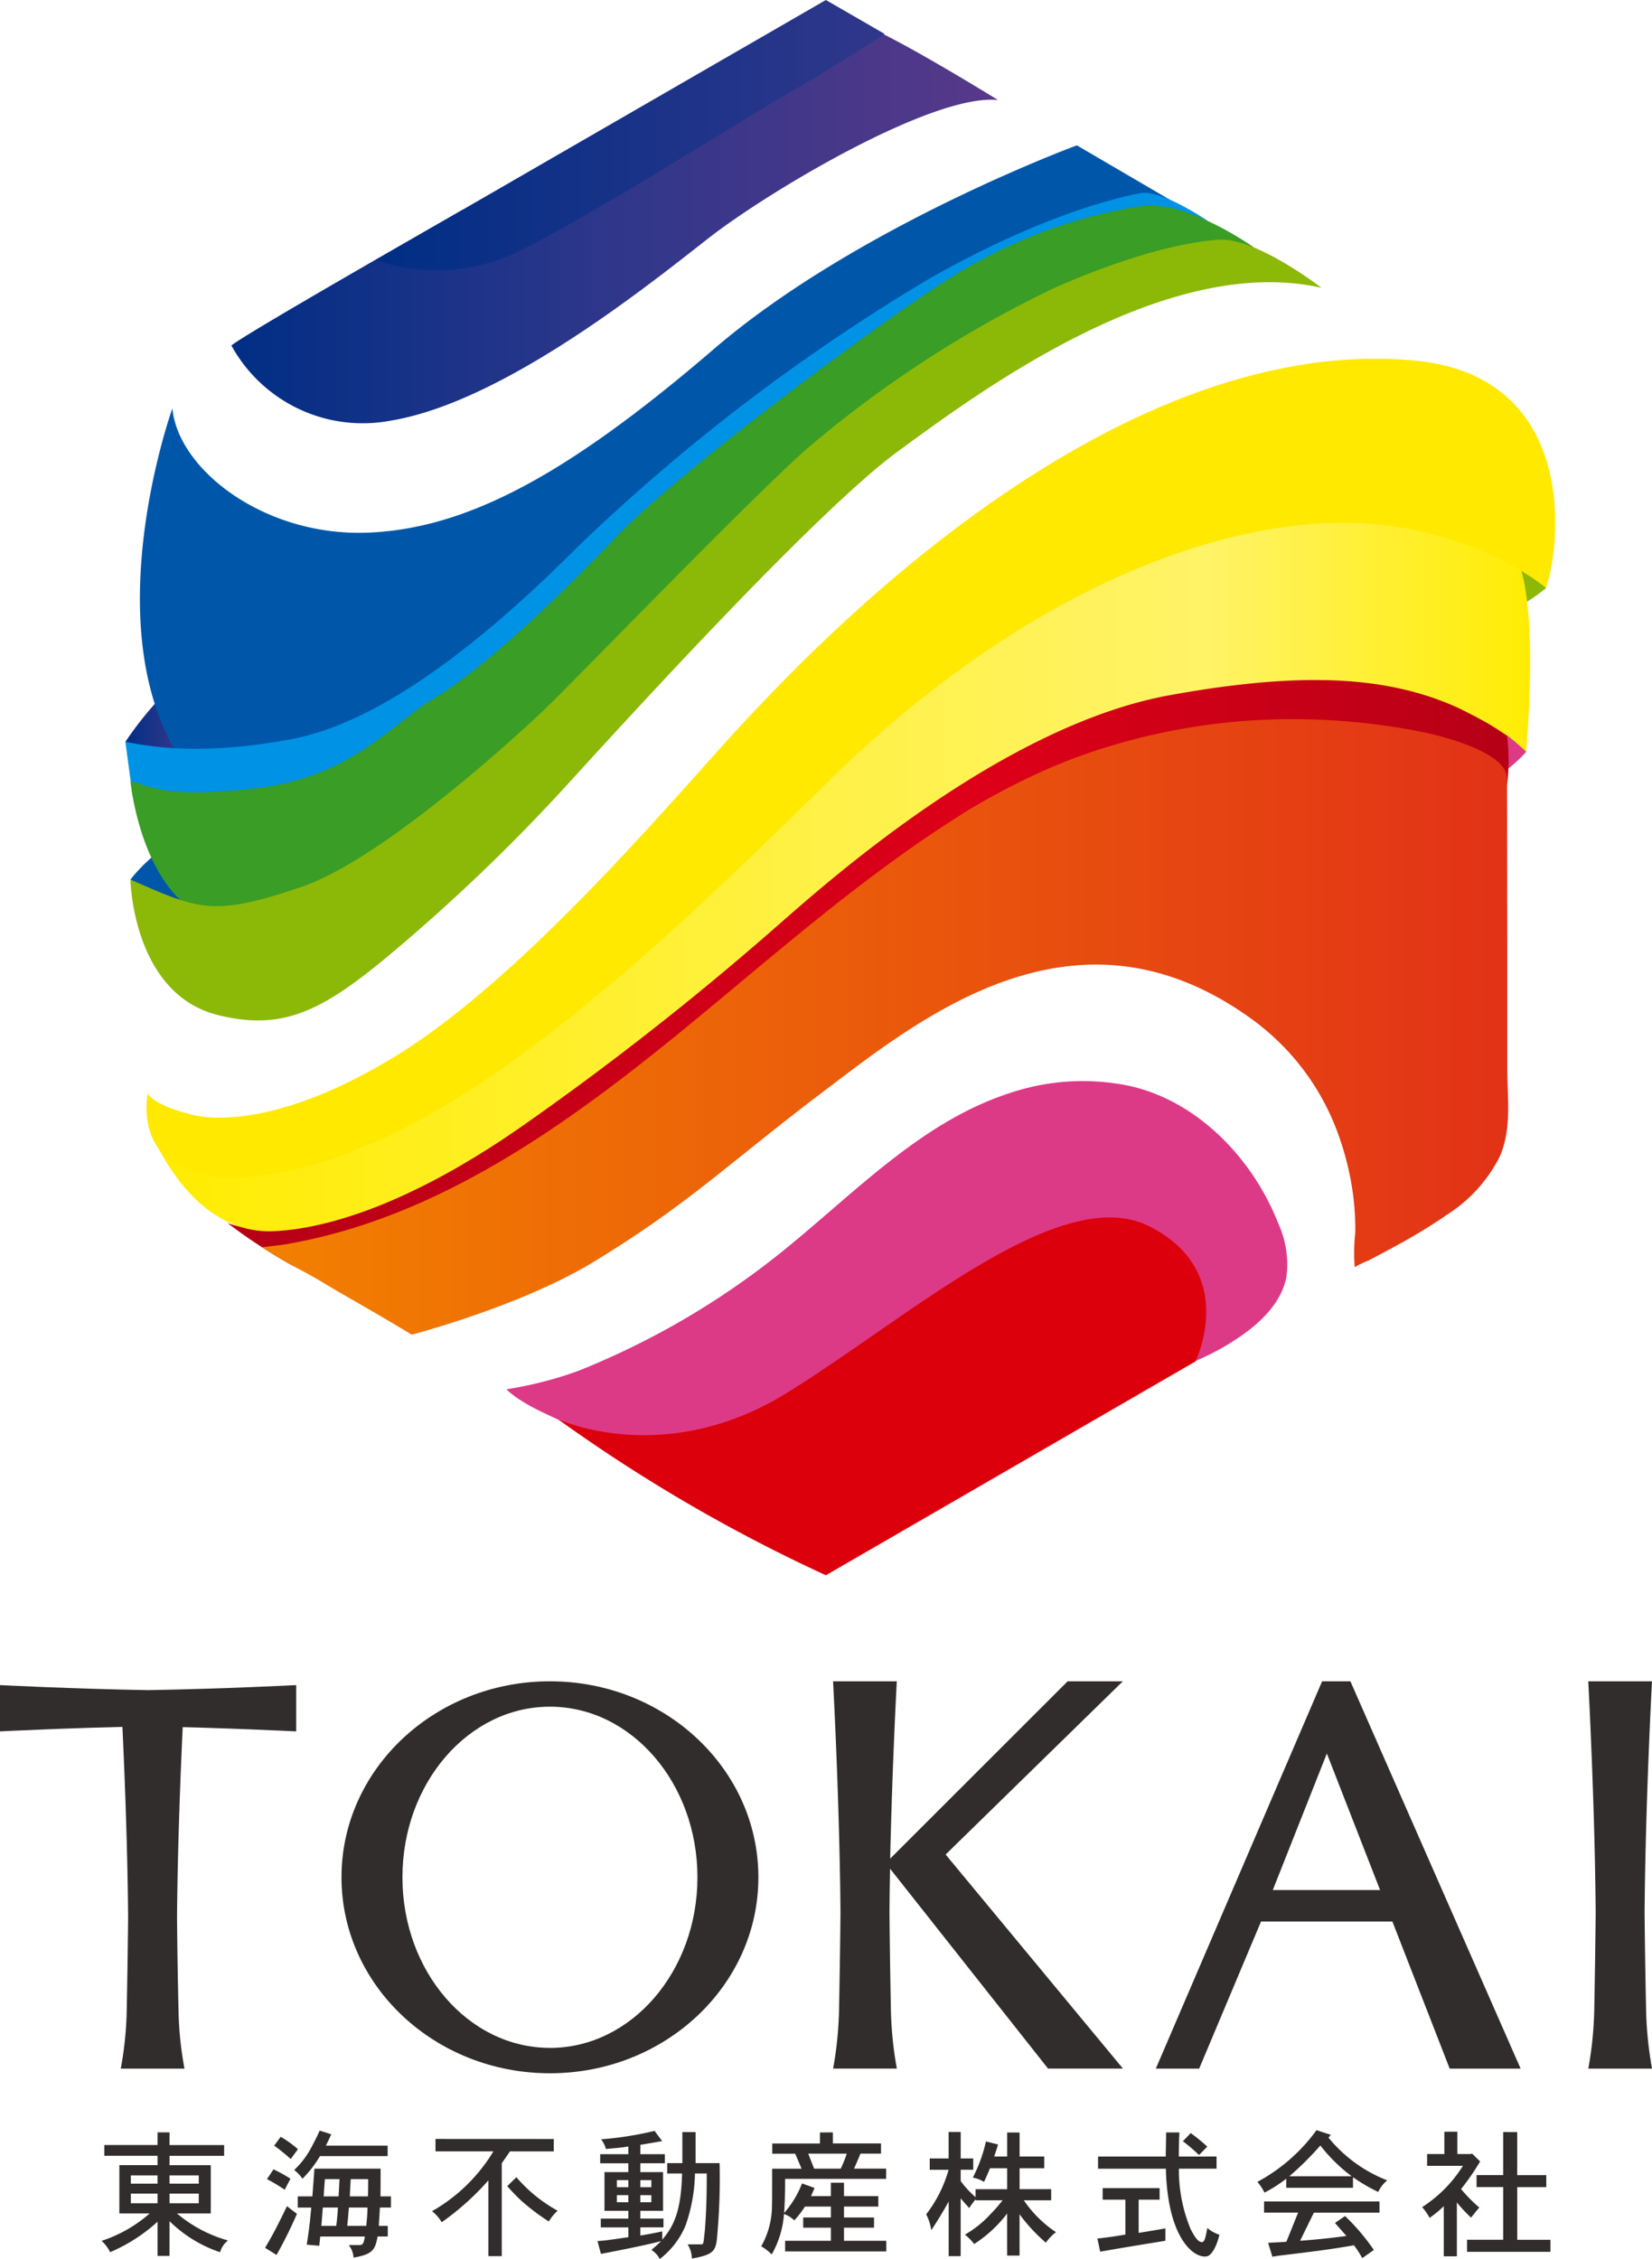 <svg xmlns="http://www.w3.org/2000/svg" xmlns:xlink="http://www.w3.org/1999/xlink" width="140" height="191.404" viewBox="0 0 140 191.404">
  <defs>
    <linearGradient id="linear-gradient" y1="0.5" x2="1" y2="0.5" gradientUnits="objectBoundingBox">
      <stop offset="0" stop-color="#0057aa"/>
      <stop offset="1" stop-color="#0057aa"/>
    </linearGradient>
    <linearGradient id="linear-gradient-2" y1="0.5" x2="1" y2="0.5" gradientUnits="objectBoundingBox">
      <stop offset="0" stop-color="#002e85"/>
      <stop offset="0.507" stop-color="#30378a"/>
      <stop offset="1" stop-color="#583889"/>
    </linearGradient>
    <linearGradient id="linear-gradient-5" y1="0.5" x2="1" y2="0.5" gradientUnits="objectBoundingBox">
      <stop offset="0" stop-color="#0092e5"/>
      <stop offset="1" stop-color="#0092e5"/>
    </linearGradient>
    <linearGradient id="linear-gradient-6" y1="0.5" x2="1" y2="0.5" gradientUnits="objectBoundingBox">
      <stop offset="0" stop-color="#002e85"/>
      <stop offset="1" stop-color="#30378a"/>
    </linearGradient>
    <linearGradient id="linear-gradient-7" y1="0.5" x2="1" y2="0.5" gradientUnits="objectBoundingBox">
      <stop offset="0" stop-color="#b60016"/>
      <stop offset="0.586" stop-color="#dd0018"/>
      <stop offset="0.81" stop-color="#c90017"/>
      <stop offset="1" stop-color="#b60016"/>
    </linearGradient>
    <linearGradient id="linear-gradient-8" y1="0.5" x2="1" y2="0.5" gradientUnits="objectBoundingBox">
      <stop offset="0" stop-color="#ffec00"/>
      <stop offset="0.498" stop-color="#fff148"/>
      <stop offset="0.758" stop-color="#fff367"/>
      <stop offset="1" stop-color="#ffec00"/>
    </linearGradient>
    <linearGradient id="linear-gradient-9" y1="0.5" x2="1" y2="0.5" gradientUnits="objectBoundingBox">
      <stop offset="0" stop-color="#f28000"/>
      <stop offset="1" stop-color="#e23217"/>
    </linearGradient>
  </defs>
  <g id="ロゴ_" data-name="ロゴ３" transform="translate(-1395.287 -2425.794)">
    <g id="グループ_12" data-name="グループ 12" transform="translate(1395.287 2425.794)">
      <g id="グループ_9" data-name="グループ 9" transform="translate(8.609 180.493)">
        <path id="パス_79" data-name="パス 79" d="M1425.036,2929.308v1.074h4.627v.911h-4.627v.795h3.493v4.089h-2.863a11.43,11.43,0,0,0,4.323,2.29,1.864,1.864,0,0,0-.666.993,11.129,11.129,0,0,1-4.287-2.629v2.944h-1.016v-2.9a14.208,14.208,0,0,1-4.019,2.582,3.094,3.094,0,0,0-.725-.958,11.56,11.56,0,0,0,4.078-2.325h-2.57v-4.089h3.236v-.795h-4.51v-.911h4.51v-1.074Zm-3.283,3.645v.7h2.266v-.7Zm0,1.542v.818h2.266v-.818Zm3.283-1.542v.7h2.477v-.7Zm0,1.542v.818h2.477v-.818Z" transform="translate(-1419.277 -2929.121)" fill="#302d2c"/>
        <path id="パス_80" data-name="パス 80" d="M1457.889,2938.814c.748-1.25,1.086-1.951,1.858-3.528.21.175.467.362.841.654a37.618,37.618,0,0,1-1.729,3.481Zm.713-6.647a12.627,12.627,0,0,1,1.437.794l-.491.935a13.668,13.668,0,0,0-1.5-.9Zm1.46-.876a17.453,17.453,0,0,0-1.4-1.133l.549-.748a8.9,8.9,0,0,1,1.46,1.051Zm8.213-1.133v.888h-5.736a9.515,9.515,0,0,1-1.484,1.916,3.009,3.009,0,0,0-.7-.736,7.393,7.393,0,0,0,1.425-1.858c.187-.362.432-.794.736-1.484l.981.316c-.128.269-.292.631-.456.958Zm.28,4.3v.946h-.935l-.093,1.554h.759v.9h-.864c-.21,1.168-.444,1.507-2.033,1.788a1.933,1.933,0,0,0-.409-1.063h.841c.327,0,.409-.046.526-.724h-3.785l-.082.783-1.063-.093c.163-.981.268-1.858.385-3.143h-1.145v-.946h1.238c.058-.736.117-1.507.175-2.348h5.608c0,.771,0,1.542-.011,2.348Zm-5.771.946c-.047.456-.07.981-.128,1.554h1.262c.07-.49.117-1.04.14-1.554Zm.175-2.406c-.035.432-.07.911-.105,1.46h1.262c.035-.49.059-1.04.082-1.46Zm2.033,2.406c-.035.468-.082.947-.14,1.554h1.612c.058-.6.105-1.1.105-1.554Zm.152-2.406c-.023.525-.059,1.016-.07,1.46h1.53c.023-.467.023-.876.023-1.46Z" transform="translate(-1444.033 -2928.849)" fill="#302d2c"/>
        <path id="パス_81" data-name="パス 81" d="M1507.631,2930.871v1.052h-3.715l-.689,1v7.874h-1.133v-6.425a22.359,22.359,0,0,1-3.96,3.551,3.29,3.29,0,0,0-.818-.935,14.342,14.342,0,0,0,5.2-5.07h-4.907v-1.052Zm-3.166,3.236a12.512,12.512,0,0,0,3.493,2.839,4.2,4.2,0,0,0-.748.911,18.269,18.269,0,0,1-2.255-1.694,15.411,15.411,0,0,1-1.262-1.3Z" transform="translate(-1469.312 -2930.123)" fill="#302d2c"/>
        <path id="パス_82" data-name="パス 82" d="M1540.016,2930.924h2.08v.771h-2.08v.747h1.928v3.283h-1.928v.654h1.963v.748h-1.963v.689c.631-.093,1.309-.233,1.858-.35v.7c1.016-1.18,1.6-2.477,1.682-5.608h-1.261v-.876h1.285v-2.629h1.122v2.629h2.032a54.4,54.4,0,0,1-.234,6.507c-.128.946-.35,1.273-2.115,1.577a2.284,2.284,0,0,0-.362-1.2h1.133c.2,0,.21-.058.269-.643.035-.257.082-.642.14-1.741.059-1.156.082-1.927.082-3.621h-1a13.916,13.916,0,0,1-.806,4.428,6.937,6.937,0,0,1-2.173,2.815,2.083,2.083,0,0,0-.713-.771c.292-.233.526-.455.829-.748-1.32.362-4.4.958-5.105,1.087l-.292-1.087c.6-.035.841-.07,2.617-.327v-.829h-2.337v-.748H1539v-.654h-2.021v-3.283H1539v-.747h-2.383v-.771H1539v-.654c-.573.094-.83.117-1.9.21a2.317,2.317,0,0,0-.409-.818,28.542,28.542,0,0,0,4.533-.713l.642.865c-.537.093-1.18.21-1.846.316Zm-1.986,2.2v.6h.97v-.6Zm0,1.273v.6h.97v-.6Zm1.986-1.273v.6h.935v-.6Zm0,1.273v.6h.935v-.6Z" transform="translate(-1494.361 -2928.891)" fill="#302d2c"/>
        <path id="パス_83" data-name="パス 83" d="M1581.135,2929.308v.934h4.077v.865h-1.74c-.175.409-.339.829-.549,1.273h2.722v.865h-8.563c0,1.32-.023,2.021-.082,2.9a8.473,8.473,0,0,0,1.519-2.512l1.063.385-.3.689h1.682v-1.133h1.11v1.133h2.909v.888h-2.909v.923h2.547v.865h-2.547v1.11h3.587v.9h-8.575v-.9h3.879v-1.11h-2.348v-.865h2.348v-.923h-2.2a8.478,8.478,0,0,1-.9,1.168,2.376,2.376,0,0,0-.876-.537,8.092,8.092,0,0,1-1.04,3.423,4.146,4.146,0,0,0-.888-.689,7,7,0,0,0,.911-3.5c.012-.315.012-.725.012-3.073h2.5c-.175-.385-.362-.876-.549-1.273h-1.94v-.865h4.042v-.934Zm-2.091,1.8c.152.4.339.865.5,1.273h2.254a10.734,10.734,0,0,0,.514-1.273Z" transform="translate(-1519.159 -2929.121)" fill="#302d2c"/>
        <path id="パス_84" data-name="パス 84" d="M1616.95,2929.21v2.243h1.063v.958h-1.063v.958a8.167,8.167,0,0,0,1.262,1.367v-.678h2.676v-1.776h-1.449c-.164.362-.315.759-.514,1.157a2.662,2.662,0,0,0-.946-.363,12.564,12.564,0,0,0,1.11-3.061l1.028.257c-.093.292-.2.654-.327,1.016h1.1v-2.033h1.051v2.033h2.091v.993h-2.091v1.776h2.676V2935H1622.3a10.086,10.086,0,0,0,2.722,2.7,4.069,4.069,0,0,0-.853.888,14.265,14.265,0,0,1-2.231-2.406v3.5h-1.051v-3.563a10.957,10.957,0,0,1-2.792,2.582,4.964,4.964,0,0,0-.783-.794,8.92,8.92,0,0,0,2.126-1.694A13.5,13.5,0,0,0,1620.5,2935h-2.29v-.1c-.163.245-.385.5-.537.76-.222-.257-.444-.491-.725-.83v4.9h-1.016V2935.1c-.491.9-.993,1.706-1.472,2.43a4.5,4.5,0,0,0-.432-1.344,11.106,11.106,0,0,0,1.9-3.774h-1.6v-.958h1.6v-2.243Z" transform="translate(-1544.145 -2929.058)" fill="#302d2c"/>
        <path id="パス_85" data-name="パス 85" d="M1659.734,2934.028v.981h-1.776v2.816c.7-.117,1.46-.234,2.266-.386v1.052c-3.224.526-3.575.584-5.526.923l-.234-1.11c.794-.082,1.624-.21,2.372-.339v-2.955h-1.928v-.981Zm4.825-2.675v1.028h-3.19a13.019,13.019,0,0,0,.982,5.094c.35.7.654,1.133.969,1.133.245,0,.327-.5.456-1.2a3,3,0,0,0,1.028.573c-.28,1.145-.7,1.705-1,1.811a.766.766,0,0,1-.245.035c-1.075,0-3.155-1.729-3.294-7.442h-5.748v-1.028h5.736l.035-2.044h1.121c-.035.748-.047,1.46-.047,2.044Zm-2.185-1.986a17.44,17.44,0,0,1,1.4,1.145l-.7.713a15.421,15.421,0,0,0-1.367-1.168Z" transform="translate(-1570.071 -2929.121)" fill="#302d2c"/>
        <path id="パス_86" data-name="パス 86" d="M1698.478,2929.184l-.2.233a12.058,12.058,0,0,0,4.977,3.622,2.783,2.783,0,0,0-.76.981,14.351,14.351,0,0,1-2.138-1.25v.9H1694.7v-.771a11.944,11.944,0,0,1-1.846,1.18,3.949,3.949,0,0,0-.6-.911,14.916,14.916,0,0,0,5.012-4.381Zm4.124,5.643v.947h-5.561l-1.168,2.383c1.332-.094,2.664-.234,3.926-.409l-.97-1.1.853-.584a17.891,17.891,0,0,1,2.441,2.874l-.981.689a9.03,9.03,0,0,0-.7-1.086c-2.22.374-2.979.467-6.04.841-.21.023-.351.035-.876.128l-.362-1.18,1.542-.082c.339-.817.689-1.706,1-2.476h-2.886v-.947Zm-2.36-2.138a13.913,13.913,0,0,1-2.652-2.605,25.355,25.355,0,0,1-2.628,2.605Z" transform="translate(-1594.305 -2928.787)" fill="#302d2c"/>
        <path id="パス_87" data-name="パス 87" d="M1734.126,2929.145v1.892h1.156l.082-.047.689.678a21.65,21.65,0,0,1-1.612,2.336,12.146,12.146,0,0,0,1.542,1.565c-.222.257-.467.573-.7.853a12.731,12.731,0,0,1-1.2-1.285v4.568h-1.11v-4.253a8.878,8.878,0,0,1-1.2.993,5.042,5.042,0,0,0-.631-.911,11.269,11.269,0,0,0,3.458-3.5h-3.038v-.994h1.46v-1.892Zm5.07.035v3.645h2.465v1.016H1739.2v4.463h2.815v1.017h-7.068V2938.3h3.061v-4.463h-2.255v-1.016h2.255v-3.645Z" transform="translate(-1619.229 -2929.016)" fill="#302d2c"/>
      </g>
      <g id="グループ_10" data-name="グループ 10" transform="translate(0 142.462)">
        <path id="パス_88" data-name="パス 88" d="M1428.573,2844.574c.07-9.02.628-19.021.628-19.021h-5.4s.558,10,.628,19.021c-.03,3.021-.079,5.883-.124,8.132a29.842,29.842,0,0,1-.5,4.676h5.4a29.807,29.807,0,0,1-.5-4.676C1428.651,2850.457,1428.6,2847.595,1428.573,2844.574Z" transform="translate(-1413.571 -2824.566)" fill="#302d2c"/>
        <path id="パス_89" data-name="パス 89" d="M1420.389,2827.614v-3.921s-6.192.318-12.551.426c-6.36-.108-12.551-.426-12.551-.426v3.921s6.192-.318,12.551-.426C1414.2,2827.3,1420.389,2827.614,1420.389,2827.614Z" transform="translate(-1395.287 -2823.373)" fill="#302d2c"/>
        <path id="パス_90" data-name="パス 90" d="M1775.165,2842.413c.07-9.3.627-19.61.627-19.61h-5.4s.558,10.31.628,19.61c-.03,3.115-.079,6.065-.124,8.384a31.646,31.646,0,0,1-.5,4.821h5.4a31.7,31.7,0,0,1-.5-4.821C1775.244,2848.478,1775.195,2845.528,1775.165,2842.413Z" transform="translate(-1635.793 -2822.803)" fill="#302d2c"/>
        <path id="パス_91" data-name="パス 91" d="M1493.6,2822.8c-9.756,0-17.665,7.435-17.665,16.606s7.909,16.606,17.665,16.606,17.665-7.435,17.665-16.606S1503.355,2822.8,1493.6,2822.8Zm0,31.061c-6.906,0-12.5-6.472-12.5-14.455s5.6-14.455,12.5-14.455,12.5,6.471,12.5,14.455S1500.5,2853.864,1493.6,2853.864Z" transform="translate(-1446.995 -2822.803)" fill="#302d2c"/>
        <path id="パス_92" data-name="パス 92" d="M1616.591,2822.8h-4.675l-15.04,15.026c.168-7.806.559-15.026.559-15.026h-5.4s.558,10.31.628,19.61c-.03,3.115-.079,6.065-.124,8.384a31.63,31.63,0,0,1-.5,4.821h5.4a31.654,31.654,0,0,1-.5-4.821c-.045-2.319-.094-5.269-.124-8.384.009-1.235.027-2.488.051-3.733l13.389,16.938h6.344l-15.025-18.138Z" transform="translate(-1521.436 -2822.803)" fill="#302d2c"/>
        <path id="パス_93" data-name="パス 93" d="M1693.151,2855.618h6.01l-14.424-32.815h-2.4l-14.091,32.815h3.673l5.242-12.462h11.135Zm-14.992-15.133,4.582-11.568,4.51,11.568Z" transform="translate(-1570.295 -2822.803)" fill="#302d2c"/>
      </g>
      <g id="グループ_11" data-name="グループ 11" transform="translate(10.624)">
        <path id="パス_94" data-name="パス 94" d="M1742.161,2595.635s-3.207,3.974-7.524,3c-.476-.108,2.02-5.572,2.02-5.572l2.67-1.718Z" transform="translate(-1623.45 -2531.939)" fill="#dc3a86"/>
        <path id="パス_95" data-name="パス 95" d="M1749.937,2558.45s-3.174,2.7-5.875,2.7l1.88-6.163,4.022,3.24" transform="translate(-1629.531 -2508.628)" fill="#8cb808"/>
        <path id="パス_96" data-name="パス 96" d="M1426.09,2625.155s3.175-4.318,7.893-4.667l-.349,7.556-3.8-.488Z" transform="translate(-1425.66 -2550.625)" fill="url(#linear-gradient)"/>
        <path id="パス_97" data-name="パス 97" d="M1424.893,2586.17a30.18,30.18,0,0,1,8.323-8.283l-2.081,10.508-6.242-2.225" transform="translate(-1424.893 -2523.311)" fill="url(#linear-gradient-2)"/>
        <path id="パス_98" data-name="パス 98" d="M1449.935,2458.635a12.7,12.7,0,0,0,13.543,6.36c9.611-1.6,22.008-11.647,26.952-15.5s18.9-12.219,24.468-11.661c0,0-10.191-6.3-11.932-6.473,0,0-20.266,14.509-25.374,15.67s-8,.071-8,.071S1451.142,2457.613,1449.935,2458.635Z" transform="translate(-1440.949 -2429.361)" fill="url(#linear-gradient-2)"/>
        <path id="パス_99" data-name="パス 99" d="M1431.075,2482.4s-6.6,18.353.641,29.636c0,0,7.3-.845,12.731-2.029a35.9,35.9,0,0,0,15.6-8.143c4.6-4.04,10.934-10.9,12.791-12.528s8.474-7.019,11.166-8.736,8.912-6.643,12.905-8.686,11.02-6.095,14.456-6.767,5.062.053,5.062.053l-8.7-5.089s-18.667,6.871-30.748,17.245-20.756,15.27-29.424,15.573S1431.578,2487.622,1431.075,2482.4Z" transform="translate(-1427.091 -2447.795)" fill="url(#linear-gradient)"/>
        <path id="パス_100" data-name="パス 100" d="M1514.887,2707.167c1.342,1.3,3.686,2.222,5.386,3.03a23.748,23.748,0,0,0,8.181,2.569c3.956.3,7.722-2.28,10.7-4.578,3.231-2.49,7.292-5.085,10.607-7.47a53.77,53.77,0,0,1,6.38-4c4.07-2.134,8.682-2.747,12.883-.524a4.515,4.515,0,0,1,2.106,1.927c1.189,2.563-.88,5.554-1.854,7.881a21.156,21.156,0,0,0,7.9-3.381c1.771-1.237,3.436-2.9,3.82-5.024a8.305,8.305,0,0,0-.673-4.423c-2.105-5.418-6.715-10.341-12.507-11.687a19.381,19.381,0,0,0-10.336.6c-7.718,2.52-13.444,8.854-19.819,13.882a67.314,67.314,0,0,1-16.636,9.618A32.444,32.444,0,0,1,1514.887,2707.167Z" transform="translate(-1482.594 -2589.449)" fill="#dc3a86"/>
        <path id="パス_101" data-name="パス 101" d="M1424.893,2517.838l.647,4.779a72.031,72.031,0,0,0,11.945-.847c5.525-.977,13.186-5.9,15.461-7.616s9.332-8.171,12.165-10.957a125.768,125.768,0,0,1,13.975-12.115c5.756-4.137,12.773-10.31,17.875-12.307s18.25-5.411,19.669-5.069c0,0-3.947-2.718-5.738-2.362s-8.256,1.788-17.842,7.232a163.114,163.114,0,0,0-29.818,22.729c-7.339,7.356-16.307,14.821-24.319,16.313S1426.547,2518.125,1424.893,2517.838Z" transform="translate(-1424.893 -2454.978)" fill="url(#linear-gradient-5)"/>
        <path id="パス_102" data-name="パス 102" d="M1549.73,2743.589a136.375,136.375,0,0,1-22.723-13.236s8.973,4.223,19.37-2.186,23.236-17.989,30.814-14.121,3.861,11.425,3.861,11.425Z" transform="translate(-1490.365 -2610.115)" fill="#dc000c"/>
        <path id="パス_103" data-name="パス 103" d="M1521.326,2477.874s-5.535-3.97-9.435-3.552a42.992,42.992,0,0,0-16.062,5.946c-5.672,3.489-23.255,16.522-28.691,22.235s-11.674,11.416-15.208,13.486-6.96,6.621-14.79,7.636-9.472-.135-11.05-.552c0,0,1.161,12.539,9.75,12.168s12.536-6.875,15.508-9.057,14.857-13.232,18.989-17.643,15.6-16.157,21.219-19.361,11.143-7.1,17.643-8.961,11.611-1.81,14.078-1.393" transform="translate(-1425.66 -2456.889)" fill="#399d26"/>
        <path id="パス_104" data-name="パス 104" d="M1426.09,2536.606s.162,9.68,7.429,11.48c5.438,1.346,8.772-.289,14.546-5.118a156.613,156.613,0,0,0,15.572-14.988c4.932-5.4,20.677-22.666,27.476-27.645s22.75-16.866,35.913-13.871c0,0-5.541-4.295-8.727-4.074s-7.957,1.467-13.845,4.052a96.218,96.218,0,0,0-21.3,13.884c-5.621,5.092-19.373,19.376-21.99,21.875s-13.8,12.69-20.511,14.995C1433.008,2539.821,1431.853,2539.111,1426.09,2536.606Z" transform="translate(-1425.66 -2462.076)" fill="#8cb808"/>
        <path id="パス_105" data-name="パス 105" d="M1527.109,2428.665l-4.974-2.871-38.166,22.035a15.848,15.848,0,0,0,12.521-.934c6.732-3.389,19.443-11.514,22.513-13.233S1527.109,2428.665,1527.109,2428.665Z" transform="translate(-1462.77 -2425.794)" fill="url(#linear-gradient-6)"/>
        <path id="パス_106" data-name="パス 106" d="M1455.157,2634.953a2.982,2.982,0,0,1-1.1-.441,46.945,46.945,0,0,1-5.037-3.338,5.845,5.845,0,0,0,2.253.384,17.511,17.511,0,0,0,7.37-.835,47.246,47.246,0,0,0,9.058-4.386c6.638-4,12.749-9.04,18.8-13.852,7.433-5.907,14.479-12.328,22.449-17.536,8.475-5.537,17.783-9.448,27.925-10.33a31.079,31.079,0,0,1,20.573,5.253,16.322,16.322,0,0,1,0,4.2c.041-.275-2.466-1.8-2.667-1.906a35.457,35.457,0,0,0-6.042-2.554,32.091,32.091,0,0,0-7.278-.909,51.936,51.936,0,0,0-30.212,7.859c-4.542,2.881-8.4,6.553-12.588,9.87-4.347,3.441-8.649,6.965-12.784,10.644a89.82,89.82,0,0,1-12.756,8.959,126.237,126.237,0,0,1-16.759,8.639,2.694,2.694,0,0,1-1.065.286A1.411,1.411,0,0,1,1455.157,2634.953Z" transform="translate(-1440.362 -2527.542)" fill="url(#linear-gradient-7)"/>
        <path id="パス_107" data-name="パス 107" d="M1545.518,2550.725c-3.052-1.846-25.2-6.686-42.539,6.686-2.724,2.1-4.572,3.637-5.751,4.736a92.41,92.41,0,0,0-12.1,10.249c-4.411,4.516-18.9,17.7-23.632,20.951s-11.143,8.59-16.622,9.24-9.912.677-14.471-2.753c0,0,3.281,9.158,10.568,8.851,4.109-.173,11.113-2,20.822-8.719a251.6,251.6,0,0,0,21.99-17.248c4.34-3.8,19.034-16.889,33.153-19.448,11.362-2.059,18.538-1.6,24.454,1.08.757.37,1.718.86,2.61,1.372q.767.46,1.516.973v-.018a18.759,18.759,0,0,1,1.62,1.385S1548.57,2552.571,1545.518,2550.725Z" transform="translate(-1428.425 -2504.366)" fill="url(#linear-gradient-8)"/>
        <path id="パス_108" data-name="パス 108" d="M1433.7,2574.546s5.962,2,17.339-4.98,24.725-23.251,29.7-28.51,30.4-32.836,56.589-30.4c13.464,1.253,12.62,14.745,11.169,19.273,0,0-6.669-5.718-17.817-5.518s-27.142,6.231-43.223,22.111-31.542,29.954-45.756,32.838c-13.762,2.793-11.708-6.617-11.708-6.617S1430.282,2573.689,1433.7,2574.546Z" transform="translate(-1428.095 -2480.108)" fill="#ffe900"/>
        <path id="パス_109" data-name="パス 109" d="M1557.219,2637.853c.107-.073.214-.147.32-.222a12.565,12.565,0,0,0,4.51-4.936c1.054-2.389.645-5,.647-7.527q0-4.255,0-8.509,0-.851,0-1.7-.01-7.166-.018-14.332c0-2.249-5.657-3.624-7.188-3.932a55.422,55.422,0,0,0-9.81-1.074,53.212,53.212,0,0,0-19.387,3.184c-6.434,2.366-12.114,6.131-17.566,10.229-5.348,4.019-10.4,8.413-15.568,12.651-10.139,8.311-21.183,16.274-34.114,18.439-.313.052-1.878.232-1.878.232s1.963,1.253,3.251,1.915c1.2.615,2.332,1.34,3.5,2.013,1.984,1.146,3.98,2.277,5.931,3.479,0,0,9.239-2.4,15.449-6.186,8.078-4.922,11.188-8.172,19.656-14.579,8.347-6.315,21.434-16.739,36.244-5.861a20.693,20.693,0,0,1,7.032,9.259,24.557,24.557,0,0,1,1.434,5.782,23.942,23.942,0,0,1,.154,2.9,15.859,15.859,0,0,0-.053,2.963,8.1,8.1,0,0,1,1.172-.563q1.119-.582,2.227-1.189A47.3,47.3,0,0,0,1557.219,2637.853Z" transform="translate(-1445.586 -2534.673)" fill="url(#linear-gradient-9)"/>
      </g>
    </g>
  </g>
</svg>
